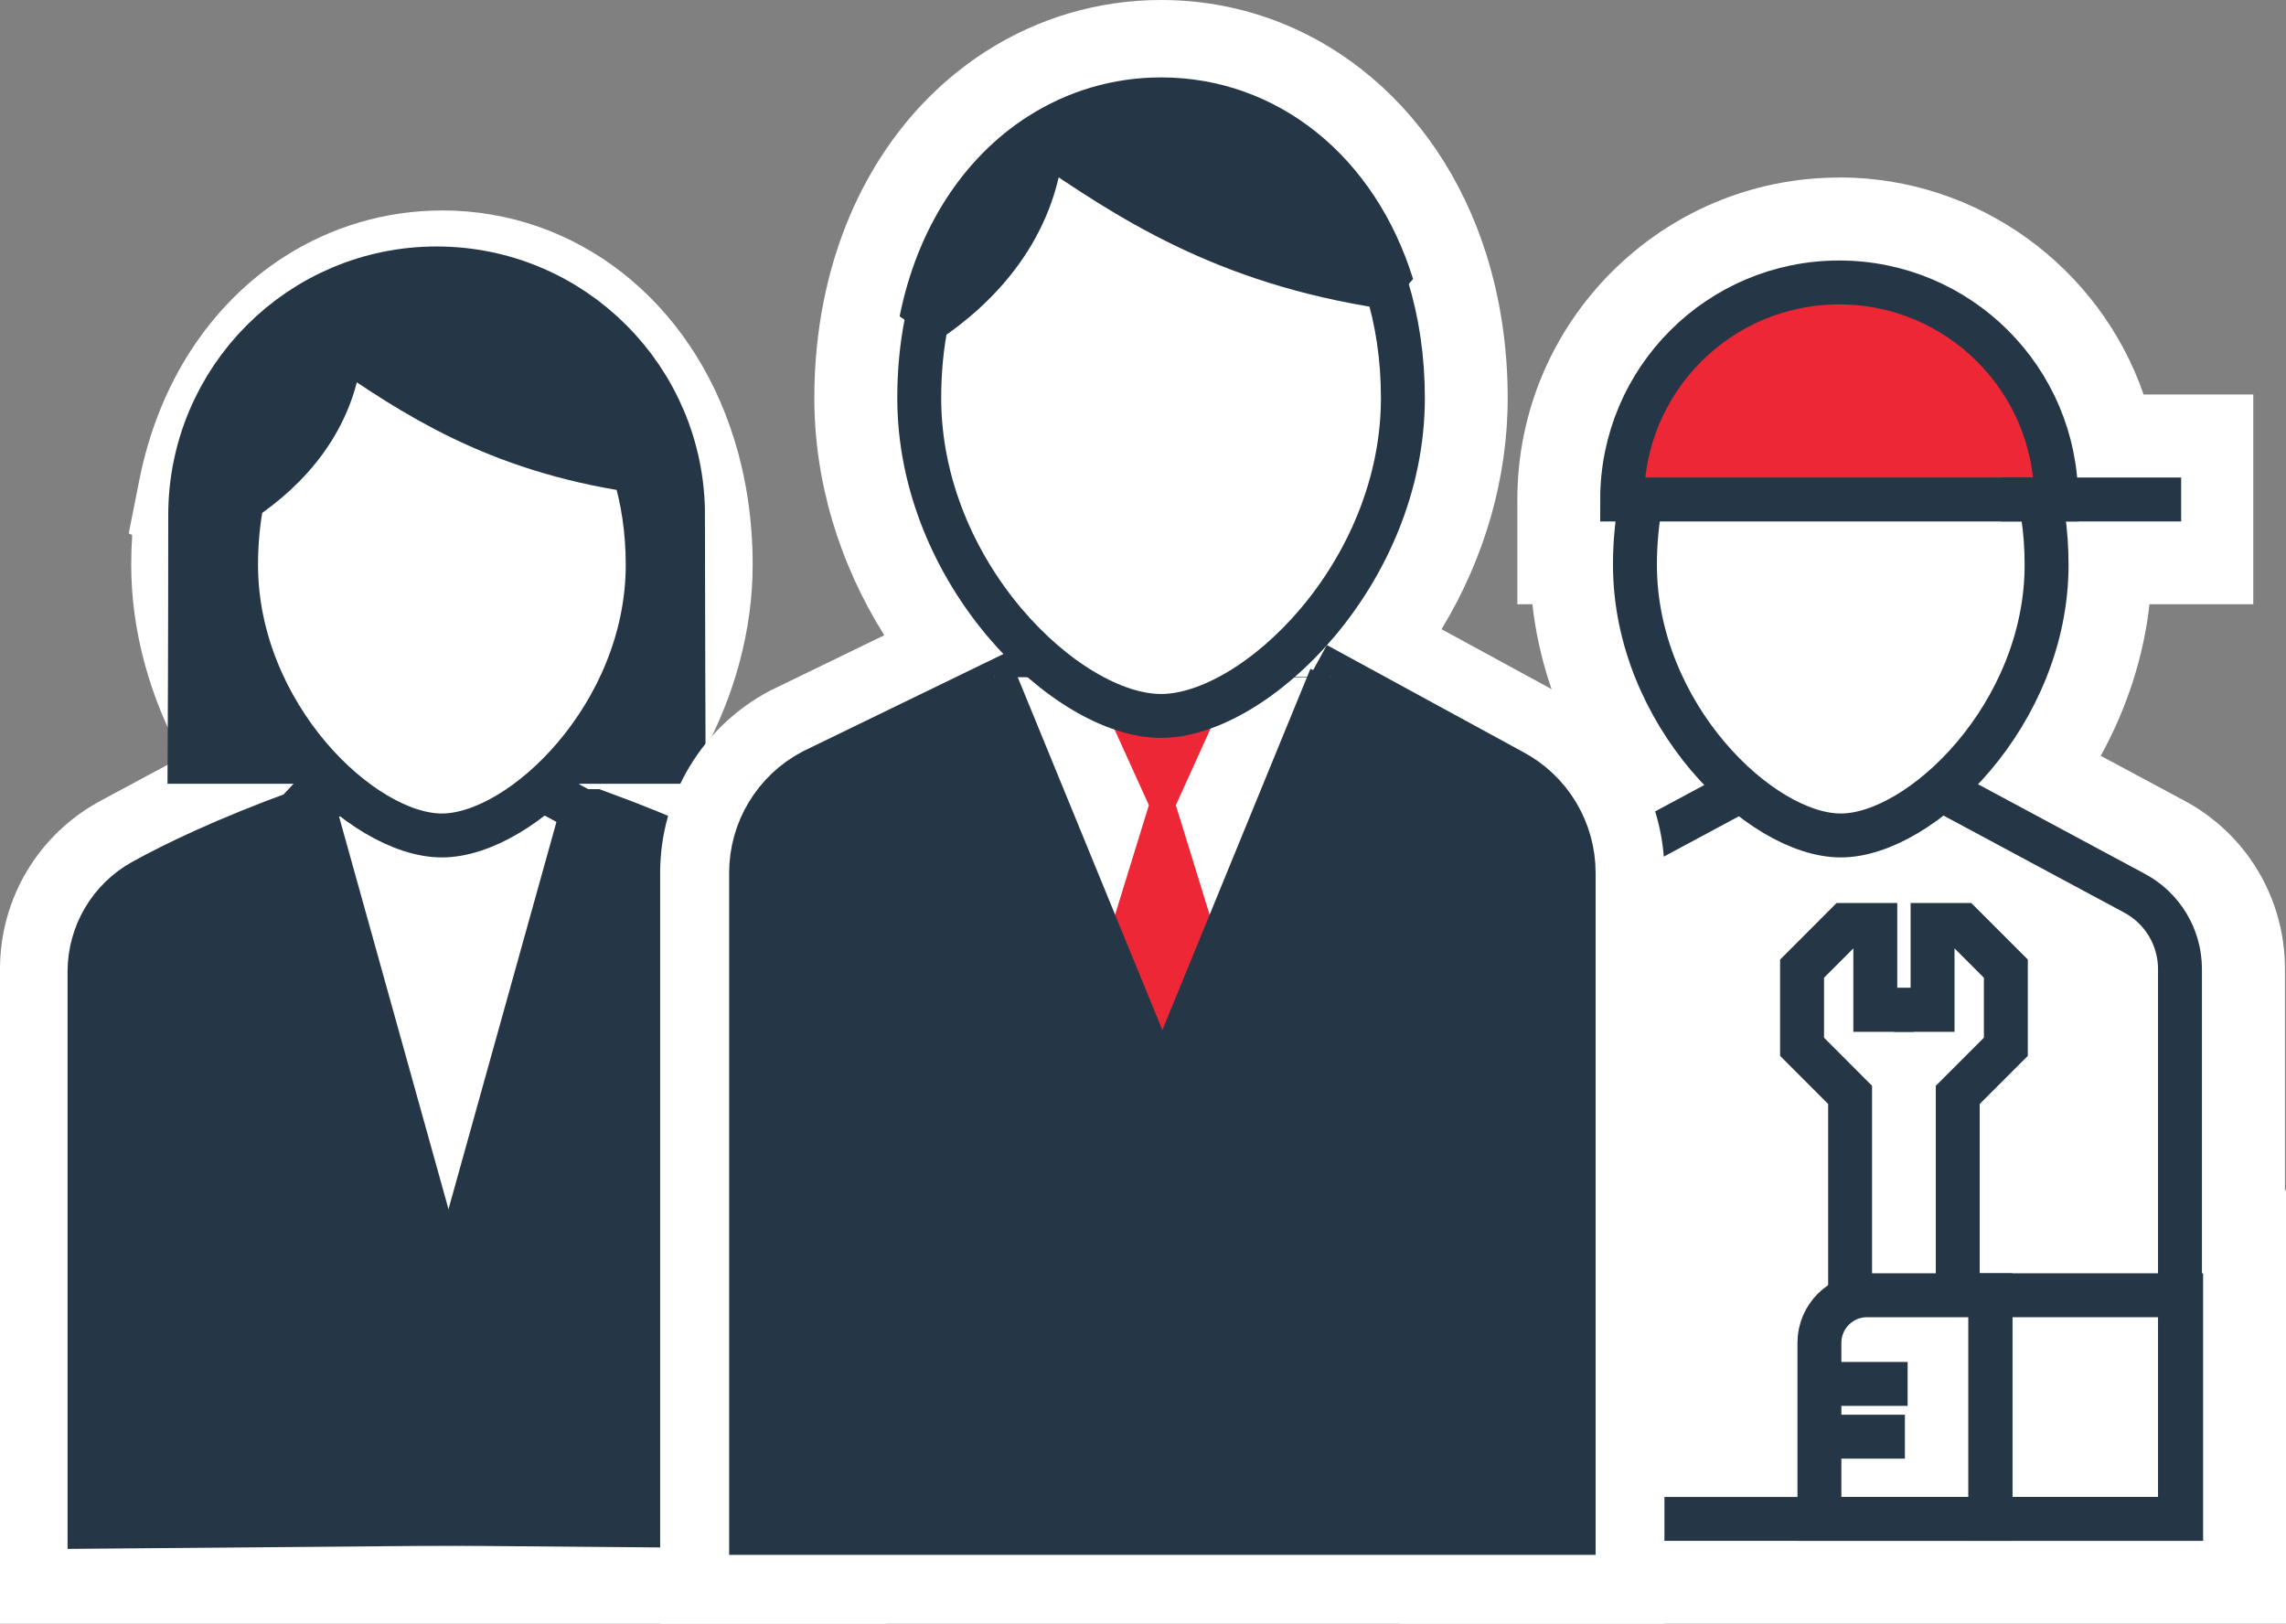 <?xml version="1.0" encoding="UTF-8"?>
<svg id="_Слой_2" data-name="Слой 2" xmlns="http://www.w3.org/2000/svg" viewBox="0 0 416.4 295.76">
  <rect x="0" y="0" width="416.4" height="295.76" fill="#808080" stroke="none"/>
  <defs>
    <style>
      .cls-1, .cls-2, .cls-3, .cls-4, .cls-5, .cls-6, .cls-7 {
        stroke: #253746;
      }

      .cls-1, .cls-2, .cls-4, .cls-6 {
        stroke-linejoin: bevel;
      }

      .cls-1, .cls-3, .cls-4, .cls-5 {
        stroke-width: 8px;
      }

      .cls-1, .cls-5 {
        fill: none;
      }

      .cls-8, .cls-3 {
        fill: #ee2737;
      }

      .cls-9, .cls-4 {
        fill: #fff;
      }

      .cls-2, .cls-6, .cls-7 {
        fill: #253746;
      }

      .cls-2, .cls-7 {
        stroke-width: 13.11px;
      }

      .cls-3, .cls-5, .cls-7 {
        stroke-miterlimit: 10;
      }

      .cls-6 {
        stroke-width: 10px;
      }
    </style>
  </defs>
  <g id="slide1">
    <g>
      <g>
        <g>
          <path class="cls-9" d="M6.56,289.21v-112.7c0-10.5,5.77-20.07,15.07-24.96l20.87-11.2c-7.72-11.27-12.04-24.55-12.04-37.46,0-4.87,.46-9.67,1.38-14.26,3.13-15.71,11.47-28.62,23.48-36.33,7.53-4.84,16.24-7.39,25.18-7.39,21.54,0,39.98,14.56,46.98,37.09,2.03,6.55,3.06,13.58,3.06,20.9,0,12.84-4.28,26.07-11.93,37.3l21.25,11.41c9.22,4.85,14.98,14.41,14.98,24.91v112.7H6.56Z"/>
          <path class="cls-9" d="M80.5,51.45c18.61,0,34.59,12.75,40.72,32.48,1.84,5.92,2.77,12.3,2.77,18.96,0,15.03-6.43,29.2-15.27,39.44l28.04,15.05c7.09,3.73,11.52,11.07,11.52,19.13v106.15H13.11v-106.15c0-8.06,4.43-15.4,11.57-19.16l27.73-14.89c-8.91-10.25-15.39-24.48-15.39-39.58,0-4.45,.42-8.82,1.25-12.98h0c2.78-13.95,10.09-25.35,20.59-32.1,6.47-4.16,13.96-6.35,21.64-6.35m0-13.11c-10.2,0-20.14,2.92-28.73,8.43-13.52,8.69-22.89,23.09-26.37,40.57l-1.95,9.81,.63,.31c-.12,1.79-.18,3.6-.18,5.41,0,11.9,3.32,24.08,9.36,34.97l-14.75,7.92C7.09,151.81,0,163.58,0,176.5v119.26H161.39v-119.26c0-12.92-7.07-24.68-18.47-30.71l-15.1-8.11c5.99-10.86,9.28-22.97,9.28-34.81,0-7.98-1.13-15.67-3.36-22.84-7.86-25.33-28.76-41.7-53.24-41.7h0Z"/>
        </g>
        <path class="cls-7" d="M121.85,93.83c0,12.1,.11,42.38,.11,42.38H37.1s.1-18.98,.1-42.38,18.95-42.38,42.33-42.38,42.33,18.98,42.33,42.38Z"/>
        <path class="cls-7" d="M55.39,150.3l24,86.09,1.04,38.61-61.57,.52v-98.53c0-5.95,3.23-11.42,8.44-14.29,5.76-3.18,14.79-7.53,28.08-12.39Z"/>
        <path class="cls-7" d="M108,150.3l-24,86.09-1.04,38.61,61.57,.52v-107.48s-9.39-7.83-36.52-17.74Z"/>
        <g>
          <path class="cls-5" d="M63.99,143.04l-36.52,19.61c-5.14,2.71-8.37,8.04-8.37,13.86v100.16h123.18s0-100.16,0-100.16c0-5.81-3.22-11.15-8.37-13.86l-36.52-19.61"/>
          <g>
            <path class="cls-1" d="M62.09,62.84c-8.82,5.67-15.42,15.51-17.96,28.23,7.98-5.32,16.87-14.44,17.96-28.23Z"/>
            <path class="cls-2" d="M80.5,57.44c-6.69,0-12.97,1.91-18.4,5.4,13.13,8.97,27.95,19.04,53.4,22.86-5.41-17.43-19.03-28.26-34.99-28.26Z"/>
            <path class="cls-4" d="M62.09,62.84c-1.09,13.78-9.97,22.9-17.96,28.23-.74,3.71-1.13,7.65-1.13,11.81,0,27.23,22.89,49.3,37.49,49.3s37.49-22.07,37.49-49.3c0-6.24-.89-12-2.5-17.18-25.45-3.82-40.27-13.89-53.4-22.86h0Z"/>
          </g>
        </g>
      </g>
      <g>
        <g>
          <path class="cls-9" d="M261.36,289.21v-112.7c0-10.5,5.77-20.07,15.07-24.96l20.87-11.2c-7.59-11.08-11.89-24.11-12.03-36.81h-2.34v-12.55c0-28.72,23.36-52.08,52.08-52.08,24.06,0,44.85,16.63,50.54,39.53h18.31v25.09h-18.51c-.14,12.64-4.41,25.61-11.93,36.66l21.25,11.41c9.22,4.85,14.98,14.41,14.98,24.91v46.88h.21v65.82h-148.48Z"/>
          <path class="cls-9" d="M335.01,45.46c23.07,0,42.17,17.25,45.12,39.53h17.18v11.98h-18.77c.17,1.94,.26,3.91,.26,5.91,0,15.03-6.43,29.2-15.27,39.44l28.04,15.05c7.09,3.73,11.52,11.07,11.52,19.13v53.44h.21v52.71h-135.37v-106.15c0-8.06,4.43-15.4,11.57-19.16l27.73-14.89c-8.91-10.25-15.39-24.48-15.39-39.58,0-1.99,.1-3.96,.26-5.91h-2.6v-5.99c0-25.1,20.42-45.52,45.52-45.52m0-13.11c-32.33,0-58.63,26.3-58.63,58.63v19.1h2.74c1.05,9.55,4.14,19.06,8.97,27.77l-14.75,7.92c-11.43,6.04-18.52,17.81-18.52,30.73v119.26h161.59v-78.94h-.21v-40.33c0-12.93-7.08-24.69-18.47-30.71l-15.09-8.1c4.78-8.66,7.84-18.12,8.88-27.61h18.91v-38.21h-19.98c-8.01-23.18-30.11-39.53-55.43-39.53h0Z"/>
        </g>
        <g>
          <g>
            <path class="cls-5" d="M318.8,143.04l-36.52,19.61c-5.14,2.71-8.37,8.04-8.37,13.86v100.16h123.18s0-100.16,0-100.16c0-5.81-3.22-11.15-8.37-13.86l-36.52-19.61"/>
            <g>
              <path class="cls-1" d="M316.9,62.84c-8.82,5.67-15.42,15.51-17.96,28.23,7.98-5.32,16.87-14.44,17.96-28.23Z"/>
              <path class="cls-2" d="M335.31,57.44c-6.69,0-12.97,1.91-18.4,5.4,13.13,8.97,27.95,19.04,53.4,22.86-5.41-17.43-19.03-28.26-34.99-28.26Z"/>
              <path class="cls-1" d="M316.9,62.84c-1.09,13.78-9.97,22.9-17.96,28.23-.74,3.71-1.13,7.65-1.13,11.81,0,27.23,22.89,49.3,37.49,49.3s37.49-22.07,37.49-49.3c0-6.24-.89-12-2.5-17.18-25.45-3.82-40.27-13.89-53.4-22.86h0Z"/>
            </g>
          </g>
          <path class="cls-3" d="M374.54,90.98h-79.06c0-21.83,17.7-39.53,39.53-39.53s39.53,17.7,39.53,39.53Z"/>
          <line class="cls-5" x1="364.38" y1="90.98" x2="397.3" y2="90.98"/>
          <rect class="cls-5" x="362.56" y="235.93" width="34.74" height="40.73"/>
          <path class="cls-5" d="M340.09,235.93h22.47v40.73h-31.15v-32.06c0-4.79,3.89-8.67,8.67-8.67Z"/>
          <line class="cls-5" x1="331.41" y1="252.08" x2="347.48" y2="252.08"/>
          <line class="cls-5" x1="331.41" y1="261.69" x2="346.98" y2="261.69"/>
          <g>
            <polyline class="cls-5" points="348.6 183.95 341.59 183.95 341.59 168.48 336.2 168.48 328.25 176.44 328.25 190.67 337 199.43 337 235.93"/>
            <polyline class="cls-5" points="345.02 183.95 352.02 183.95 352.02 168.48 357.41 168.48 365.37 176.44 365.37 190.67 356.61 199.43 356.61 235.93"/>
          </g>
        </g>
      </g>
      <g>
        <g>
          <path class="cls-9" d="M126.82,289.21V158.99c0-11.52,6.33-22.01,16.53-27.38l.28-.14,27.2-13.2c-10.3-13.51-15.92-29.62-15.92-45.78,0-5.59,.53-11.09,1.58-16.33,3.56-17.87,13.01-32.53,26.62-41.27,8.49-5.46,18.31-8.34,28.4-8.34,24.33,0,45.17,16.5,53.1,42.03,2.32,7.49,3.5,15.53,3.5,23.91,0,15.63-5.26,31.21-14.93,44.44l27.1,14.76c10.07,5.3,16.37,15.77,16.37,27.3v130.22H126.82Z"/>
          <path class="cls-9" d="M211.49,13.11c21.4,0,39.78,14.69,46.83,37.42,2.13,6.86,3.21,14.24,3.21,21.96,0,15.94-6.04,31.86-17.01,44.82-.46,.55-.94,1.08-1.41,1.61l34.01,18.53c7.96,4.19,12.95,12.46,12.95,21.54v123.66H133.37v-123.66c0-9.08,4.99-17.35,13.03-21.58l.18-.09,34.73-16.86c-.97-1.02-1.92-2.06-2.85-3.15-10.97-12.96-17.01-28.88-17.01-44.82,0-5.16,.49-10.22,1.45-15.05,3.21-16.11,11.64-29.26,23.73-37.03,7.43-4.78,16.03-7.3,24.86-7.3m0-13.11c-11.35,0-22.39,3.24-31.95,9.38-15.12,9.71-25.6,25.87-29.51,45.5-1.13,5.66-1.7,11.59-1.7,17.61,0,15.05,4.46,30.03,12.74,43.22l-20.23,9.82-.09,.04-.09,.04-.18,.09-.1,.05-.1,.05c-12.36,6.51-20.03,19.22-20.03,33.18v136.78h182.93V158.99c0-13.93-7.61-26.6-19.87-33.09l-20.73-11.29c7.84-12.91,12.05-27.48,12.05-42.11,0-9.04-1.28-17.73-3.79-25.85C262.06,18.31,238.76,0,211.49,0h0Z"/>
        </g>
        <g>
          <path class="cls-7" d="M189.29,123.25l-40.09,19.46c-6.04,3.18-9.83,9.45-9.83,16.28v117.67h144.72s0-117.67,0-117.67c0-6.83-3.78-13.1-9.83-16.28l-35.71-19.46"/>
          <polyline class="cls-9" points="242.39 123.35 211.73 198.17 181.06 123.35"/>
          <polygon class="cls-8" points="222.55 128.21 211.5 130.5 211.5 130.41 200.9 128.21 209.27 146.66 201.54 171.72 211.73 195.71 221.91 171.72 214.18 146.66 222.55 128.21"/>
          <polyline class="cls-5" points="242.39 123.35 211.73 198.17 181.06 123.35"/>
          <g>
            <path class="cls-6" d="M189.87,25.45c-10.36,6.66-18.12,18.22-21.1,33.16,9.38-6.25,19.82-16.97,21.1-33.16Z"/>
            <path class="cls-6" d="M211.5,19.1c-7.86,0-15.23,2.25-21.62,6.35,15.43,10.54,32.83,22.37,62.74,26.85-6.36-20.48-22.36-33.2-41.11-33.2Z"/>
            <path class="cls-4" d="M189.87,25.45c-1.28,16.19-11.72,26.91-21.1,33.16-.87,4.35-1.33,8.99-1.33,13.88,0,31.99,26.89,57.92,44.05,57.92s44.05-25.93,44.05-57.92c0-7.33-1.05-14.1-2.94-20.19-29.9-4.48-47.31-16.31-62.74-26.85h0Z"/>
          </g>
        </g>
      </g>
    </g>
  </g>
</svg>